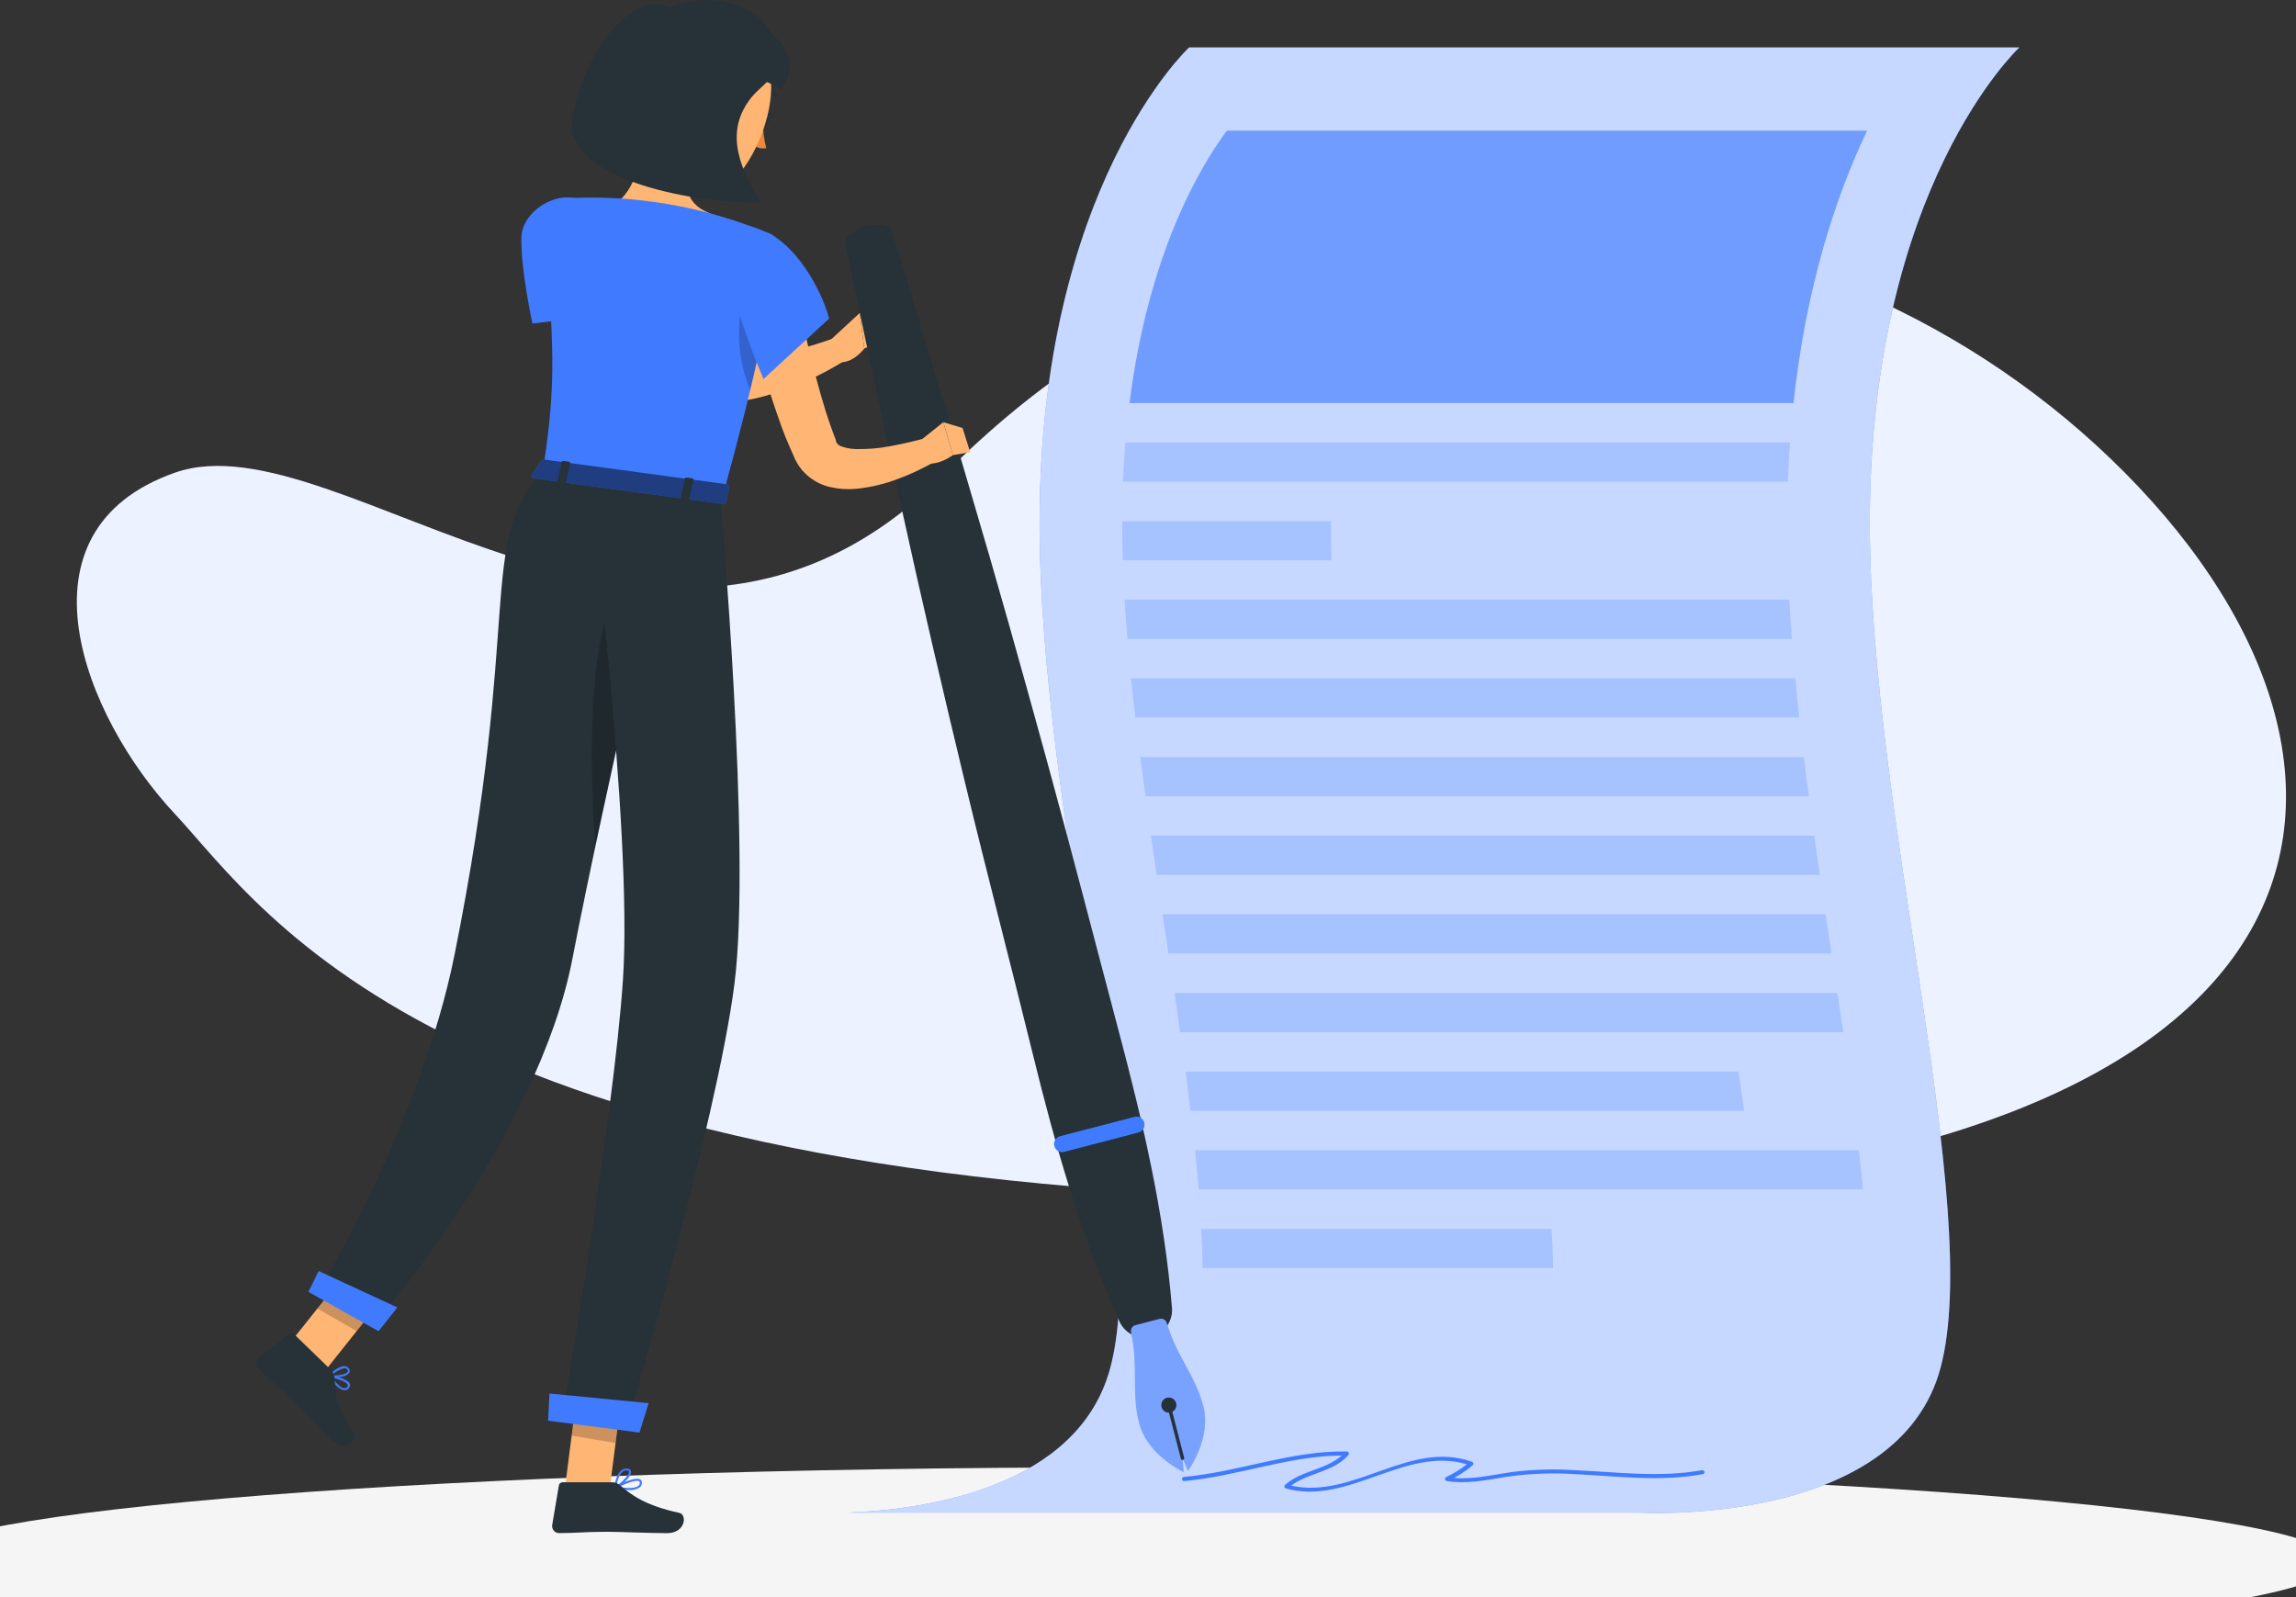 <?xml version="1.0" encoding="UTF-8"?> <svg xmlns="http://www.w3.org/2000/svg" width="230" height="160" viewBox="0 0 230 160" fill="none"><rect x="0" y="0" width="230" height="160" fill="#333333" stroke="none"/> <path d="M94.768 47.355C66.295 76.033 34.069 41.519 17.515 47.355C0.961 53.19 8.41 71.809 17.515 81.535C26.62 91.262 44.278 120.163 140.568 120.163C236.858 120.163 243.204 77.923 212.855 47.355C182.505 16.786 130.36 11.506 94.768 47.355Z" fill="#ECF2FF"></path> <path d="M112.5 166C179.603 166 234 161.747 234 156.5C234 151.253 179.603 147 112.5 147C45.397 147 -9 151.253 -9 156.5C-9 161.747 45.397 166 112.5 166Z" fill="#F5F5F5"></path> <path d="M202.287 4.752H119.119C119.119 4.752 104.138 18.647 104.138 52.427C104.138 81.478 115.499 120.867 111.234 136.99C108.017 149.157 92.417 151.246 84.94 151.535H164.102C164.102 151.535 190.136 153.119 194.402 136.99C198.667 120.861 187.306 81.478 187.306 52.422C187.306 18.624 202.287 4.752 202.287 4.752Z" fill="#407BFF"></path> <path opacity="0.7" d="M202.287 4.752H119.119C119.119 4.752 104.138 18.647 104.138 52.427C104.138 81.478 115.499 120.867 111.234 136.99C108.017 149.157 92.417 151.246 84.94 151.535H164.102C164.102 151.535 190.136 153.119 194.402 136.99C198.667 120.861 187.306 81.478 187.306 52.422C187.306 18.624 202.287 4.752 202.287 4.752Z" fill="white"></path> <g opacity="0.8"> <path opacity="0.8" d="M179.663 40.378H113.149C115.03 25.516 120.101 16.868 122.899 13.089H187.035C183.89 19.703 180.921 28.712 179.663 40.378Z" fill="#407BFF"></path> <path opacity="0.3" d="M179.106 48.259H112.497C112.552 46.908 112.63 45.596 112.74 44.329H179.31C179.218 45.608 179.15 46.917 179.106 48.259Z" fill="#407BFF"></path> <path opacity="0.3" d="M133.384 56.134H112.476C112.439 54.878 112.419 53.642 112.415 52.427V52.21H133.328V52.422C133.328 53.65 133.345 54.889 133.384 56.134Z" fill="#407BFF"></path> <path opacity="0.3" d="M179.503 64.01H112.944C112.828 62.687 112.735 61.375 112.663 60.086H179.249C179.315 61.386 179.4 62.694 179.503 64.01Z" fill="#407BFF"></path> <path opacity="0.3" d="M180.237 71.875H113.733C113.579 70.559 113.435 69.25 113.303 67.945H179.862C179.955 69.268 180.093 70.58 180.237 71.875Z" fill="#407BFF"></path> <path opacity="0.3" d="M181.197 79.767H114.749C114.567 78.456 114.396 77.144 114.23 75.843H180.701C180.855 77.151 181.021 78.459 181.197 79.767Z" fill="#407BFF"></path> <path opacity="0.3" d="M182.295 87.643H115.852C115.661 86.331 115.477 85.023 115.3 83.719H181.738C181.92 85.025 182.107 86.325 182.295 87.643Z" fill="#407BFF"></path> <path opacity="0.3" d="M183.471 95.523H117.05C116.945 94.806 116.835 94.078 116.725 93.35L116.46 91.593H182.881C183.079 92.905 183.272 94.217 183.471 95.523Z" fill="#407BFF"></path> <path opacity="0.3" d="M118.209 103.399C118.025 102.102 117.841 100.794 117.657 99.475H184.067C184.26 100.787 184.459 102.093 184.646 103.399H118.209Z" fill="#407BFF"></path> <path opacity="0.3" d="M119.263 111.274C119.108 109.99 118.937 108.678 118.761 107.35H174.162C174.35 108.673 174.526 109.985 174.714 111.274H119.263Z" fill="#407BFF"></path> <path opacity="0.3" d="M120.079 119.155C119.972 117.873 119.851 116.563 119.715 115.226H186.218C186.367 116.571 186.505 117.882 186.621 119.155H120.079Z" fill="#407BFF"></path> <path opacity="0.3" d="M120.46 127.03C120.46 125.763 120.41 124.451 120.338 123.106H155.428C155.516 124.479 155.566 125.791 155.582 127.03H120.46Z" fill="#407BFF"></path> </g> <path d="M170.481 147.283C166.26 148.056 161.983 147.467 157.74 147.283C155.705 147.151 153.662 147.205 151.637 147.445C149.65 147.711 147.675 148.234 145.672 148.056C146.334 147.698 146.957 147.271 147.531 146.783C147.557 146.758 147.575 146.726 147.585 146.692C147.594 146.657 147.595 146.62 147.586 146.585C147.577 146.55 147.559 146.518 147.534 146.493C147.509 146.467 147.478 146.448 147.443 146.439C141.213 144.215 135.541 150.229 129.333 148.828C131.093 147.517 133.571 147.489 135.072 145.766C135.099 145.736 135.118 145.699 135.125 145.659C135.132 145.619 135.128 145.577 135.112 145.539C135.096 145.502 135.07 145.47 135.036 145.447C135.003 145.424 134.963 145.411 134.923 145.41C129.371 145.299 124.129 147.461 118.611 147.956C118.346 147.956 118.346 148.395 118.611 148.373C123.936 147.906 129.04 145.855 134.409 145.811C132.804 147.256 130.354 147.306 128.72 148.762C128.695 148.788 128.677 148.82 128.667 148.855C128.658 148.89 128.658 148.927 128.667 148.962C128.675 148.997 128.693 149.029 128.718 149.056C128.743 149.082 128.774 149.101 128.809 149.112C135.066 150.852 140.761 144.838 146.941 146.694C146.297 147.204 145.595 147.635 144.85 147.978C144.815 147.999 144.787 148.03 144.769 148.067C144.751 148.104 144.745 148.146 144.75 148.186C144.755 148.227 144.772 148.265 144.799 148.296C144.825 148.327 144.86 148.35 144.899 148.362C146.935 148.706 148.927 148.267 150.936 147.945C153.185 147.62 155.461 147.53 157.729 147.678C162.016 147.884 166.32 148.467 170.58 147.678C170.862 147.639 170.751 147.233 170.481 147.283Z" fill="#407BFF"></path> <path d="M57.846 25.26C58.194 25.71 58.641 26.238 59.049 26.727C59.458 27.217 59.905 27.711 60.346 28.189C61.234 29.145 62.134 30.084 63.105 30.968C64.906 32.691 66.952 34.133 69.175 35.248C69.445 35.37 69.727 35.481 69.975 35.581C70.098 35.63 70.223 35.673 70.35 35.709C70.468 35.756 70.59 35.791 70.715 35.815C71.244 35.952 71.785 36.037 72.331 36.07C73.553 36.13 74.778 36.059 75.984 35.859C77.266 35.662 78.535 35.391 79.786 35.048C81.055 34.714 82.352 34.303 83.561 33.875L84.664 36.098C82.211 37.643 79.555 38.833 76.773 39.633C75.307 40.056 73.795 40.3 72.271 40.361C71.445 40.394 70.618 40.34 69.804 40.2C69.594 40.166 69.379 40.116 69.169 40.066C68.96 40.016 68.739 39.961 68.557 39.9C68.171 39.783 67.796 39.655 67.453 39.511C64.645 38.347 62.06 36.698 59.816 34.636C58.721 33.681 57.677 32.668 56.688 31.602C56.197 31.046 55.717 30.529 55.253 29.973C54.789 29.418 54.348 28.862 53.868 28.223L57.846 25.26Z" fill="#FFB573"></path> <path d="M52.234 23.687C52.113 26.8 53.338 32.413 53.338 32.413L60.986 31.479C60.986 31.479 61.268 23.265 59.783 21.281C57.273 17.963 52.35 20.742 52.234 23.687Z" fill="#407BFF"></path> <path d="M82.535 34.665L86.116 31.363L86.574 34.92C86.574 34.92 85.09 36.927 83.406 36.082L82.535 34.665Z" fill="#FFB573"></path> <path d="M87.915 31.558L89.432 33.559L86.574 34.92L86.116 31.363L87.915 31.558Z" fill="#FFB573"></path> <path d="M87.009 22.56C87.39 22.56 87.6 22.56 87.87 22.56C87.986 22.552 88.102 22.552 88.218 22.56L88.504 22.599C88.752 22.628 88.988 22.722 89.189 22.871C89.286 22.987 89.351 23.127 89.376 23.277L89.503 23.699L90.016 25.366L91.043 28.74L93.09 35.493C94.442 39.995 95.849 44.486 97.151 48.998C99.828 58.013 102.36 67.062 104.849 76.126C107.338 85.191 109.677 94.295 112.083 103.36C114.489 112.425 116.641 121.595 117.408 131.111C117.436 131.747 117.246 132.373 116.87 132.885C116.494 133.397 115.955 133.763 115.343 133.923C114.731 134.082 114.083 134.025 113.508 133.761C112.932 133.497 112.465 133.042 112.183 132.472C108.265 123.78 105.704 114.737 103.464 105.611C101.224 96.485 98.845 87.437 96.649 78.316C94.453 69.196 92.306 60.025 90.298 50.838C89.266 46.253 88.328 41.64 87.34 37.044L85.878 30.141L85.144 26.689L84.78 24.961L84.686 24.533C84.636 24.388 84.625 24.233 84.653 24.083C84.76 23.862 84.919 23.671 85.116 23.527L85.354 23.349C85.445 23.279 85.541 23.216 85.641 23.16C85.878 23.021 86.049 22.904 86.391 22.738C86.584 22.638 86.794 22.578 87.009 22.56Z" fill="#263238"></path> <path d="M116.878 132.544C116.837 132.394 116.739 132.266 116.604 132.188C116.47 132.11 116.311 132.088 116.161 132.127L114.947 132.444L113.733 132.761C113.583 132.8 113.454 132.898 113.375 133.032C113.295 133.166 113.271 133.326 113.308 133.478C114.064 136.979 113.308 139.486 114.114 142.565C114.947 145.805 118.572 147.467 118.572 147.467L118.457 146.083L119.008 147.35C119.008 147.35 121.376 144.127 120.542 140.887C119.759 137.808 117.905 135.974 116.878 132.544Z" fill="#407BFF"></path> <path opacity="0.3" d="M116.878 132.544C116.837 132.394 116.739 132.266 116.604 132.188C116.47 132.11 116.311 132.088 116.161 132.127L114.947 132.444L113.733 132.761C113.583 132.8 113.454 132.898 113.375 133.032C113.295 133.166 113.271 133.326 113.308 133.478C114.064 136.979 113.308 139.486 114.114 142.565C114.947 145.805 118.572 147.467 118.572 147.467L118.457 146.083L119.008 147.35C119.008 147.35 121.376 144.127 120.542 140.887C119.759 137.808 117.905 135.974 116.878 132.544Z" fill="white"></path> <path d="M117.822 140.58C117.858 140.726 117.85 140.88 117.799 141.021C117.749 141.162 117.657 141.285 117.537 141.375C117.417 141.464 117.274 141.515 117.125 141.523C116.976 141.53 116.828 141.493 116.7 141.415C116.572 141.338 116.469 141.225 116.405 141.089C116.341 140.953 116.319 140.801 116.34 140.653C116.362 140.504 116.426 140.365 116.526 140.253C116.626 140.141 116.756 140.062 116.901 140.025C117.096 139.976 117.303 140.007 117.475 140.111C117.648 140.215 117.773 140.384 117.822 140.58Z" fill="#263238"></path> <path d="M118.501 146.25C118.479 146.257 118.456 146.259 118.434 146.256C118.411 146.254 118.389 146.246 118.37 146.235C118.35 146.223 118.333 146.208 118.319 146.19C118.306 146.171 118.296 146.15 118.291 146.128L116.923 140.82C116.917 140.798 116.916 140.775 116.918 140.753C116.921 140.73 116.929 140.709 116.94 140.689C116.951 140.669 116.966 140.652 116.984 140.638C117.002 140.625 117.022 140.615 117.044 140.609C117.066 140.602 117.089 140.6 117.111 140.603C117.134 140.605 117.156 140.613 117.176 140.624C117.195 140.635 117.212 140.651 117.226 140.669C117.239 140.688 117.249 140.709 117.254 140.731L118.622 146.039C118.628 146.061 118.63 146.084 118.627 146.106C118.624 146.129 118.616 146.15 118.605 146.17C118.594 146.189 118.579 146.207 118.561 146.22C118.543 146.234 118.523 146.244 118.501 146.25Z" fill="#263238"></path> <path d="M114.031 113.458L106.593 115.398C106.387 115.45 106.168 115.418 105.985 115.309C105.802 115.199 105.67 115.022 105.616 114.814C105.563 114.61 105.591 114.393 105.694 114.21C105.797 114.026 105.967 113.89 106.168 113.83L113.645 111.891C113.848 111.837 114.063 111.865 114.245 111.969C114.428 112.073 114.563 112.244 114.622 112.446C114.651 112.552 114.658 112.662 114.644 112.771C114.63 112.879 114.594 112.984 114.539 113.078C114.484 113.172 114.411 113.255 114.324 113.32C114.236 113.385 114.137 113.432 114.031 113.458Z" fill="#407BFF"></path> <path d="M76.271 11.738C76.138 12.071 76.21 12.421 76.426 12.516C76.641 12.61 76.928 12.416 77.061 12.082C77.194 11.749 77.127 11.399 76.906 11.304C76.685 11.21 76.409 11.404 76.271 11.738Z" fill="#263238"></path> <path d="M76.807 11.293L77.696 11.409C77.696 11.409 77.033 11.847 76.807 11.293Z" fill="#263238"></path> <path d="M76.426 12.183C76.417 13.077 76.528 13.969 76.757 14.834C76.537 14.881 76.309 14.879 76.09 14.828C75.871 14.777 75.665 14.679 75.488 14.539L76.426 12.183Z" fill="#ED893E"></path> <path d="M77.607 9.704C77.572 9.697 77.54 9.682 77.513 9.659C77.314 9.477 77.077 9.342 76.818 9.267C76.56 9.192 76.288 9.178 76.023 9.226C75.969 9.24 75.912 9.232 75.863 9.204C75.815 9.176 75.779 9.13 75.764 9.076C75.75 9.021 75.758 8.964 75.786 8.915C75.814 8.866 75.859 8.83 75.913 8.815C76.244 8.748 76.586 8.761 76.912 8.852C77.238 8.943 77.538 9.109 77.789 9.337C77.808 9.357 77.824 9.38 77.835 9.406C77.845 9.432 77.851 9.459 77.851 9.487C77.851 9.515 77.845 9.543 77.835 9.568C77.824 9.594 77.808 9.618 77.789 9.637C77.766 9.663 77.738 9.682 77.706 9.694C77.674 9.705 77.64 9.709 77.607 9.704Z" fill="#263238"></path> <path d="M64.573 11.566C64.81 14.273 63.916 18.702 61.886 20.208C61.886 20.208 63.414 23.054 68.308 23.715C73.689 24.444 71.161 21.392 71.161 21.392C68.297 20.281 68.606 18.13 69.329 16.151L64.573 11.566Z" fill="#FFB573"></path> <path d="M79.234 26.011C79.659 28.534 80.183 31.152 80.73 33.703C81.022 34.976 81.314 36.254 81.657 37.504C81.999 38.755 82.341 40.005 82.722 41.234C82.931 41.84 83.119 42.456 83.34 43.046L83.671 43.935L83.748 44.152V44.218C83.759 44.252 83.772 44.286 83.787 44.318C83.9 44.517 84.087 44.662 84.305 44.724C84.742 44.881 85.2 44.969 85.663 44.985C86.847 45.018 88.031 44.921 89.194 44.696C90.414 44.474 91.7 44.174 92.897 43.84L93.907 46.091C93.298 46.456 92.672 46.79 92.031 47.092C91.397 47.405 90.746 47.683 90.083 47.925C88.693 48.472 87.236 48.824 85.751 48.97C84.879 49.05 84 48.99 83.147 48.792C82.053 48.541 81.069 47.943 80.338 47.086C80.149 46.856 79.979 46.611 79.83 46.353C79.753 46.225 79.692 46.091 79.626 45.964L79.521 45.713L79.091 44.741C78.809 44.09 78.539 43.44 78.302 42.784C77.827 41.473 77.375 40.156 76.983 38.833C76.591 37.51 76.238 36.176 75.879 34.842C75.223 32.163 74.687 29.512 74.29 26.739L79.234 26.011Z" fill="#FFB573"></path> <path d="M92.367 43.996L94.497 42.295L95.457 45.597C95.457 45.597 92.544 47.72 91.766 45.224L92.367 43.996Z" fill="#FFB573"></path> <path d="M96.423 42.879L97.185 45.291L95.458 45.597L94.503 42.295L96.423 42.879Z" fill="#FFB573"></path> <path d="M56.627 148.801L61.08 149.134L62.399 138.835L57.946 138.502L56.627 148.801Z" fill="#FFB573"></path> <path d="M28.11 135.718L31.967 138.08L38.385 130.01L34.527 127.648L28.11 135.718Z" fill="#FFB573"></path> <path d="M34.66 139.268C34.605 139.277 34.549 139.277 34.494 139.268C33.942 139.268 33.286 138.401 32.955 137.89C32.943 137.873 32.936 137.853 32.936 137.832C32.936 137.811 32.943 137.79 32.955 137.773C32.965 137.755 32.981 137.741 33 137.732C33.018 137.723 33.039 137.72 33.059 137.723C33.242 137.762 34.836 138.101 35.046 138.635C35.069 138.694 35.075 138.758 35.066 138.82C35.056 138.882 35.03 138.941 34.991 138.99C34.917 139.12 34.799 139.218 34.66 139.268ZM33.28 138.007C33.749 138.674 34.196 139.068 34.5 139.074C34.566 139.075 34.631 139.057 34.688 139.024C34.745 138.991 34.793 138.943 34.825 138.885C34.84 138.862 34.848 138.835 34.848 138.807C34.848 138.779 34.84 138.752 34.825 138.729C34.737 138.446 33.915 138.162 33.28 138.012V138.007Z" fill="#407BFF"></path> <path d="M34.422 137.879C33.964 138.005 33.484 138.029 33.015 137.951C32.998 137.946 32.982 137.935 32.969 137.922C32.957 137.908 32.948 137.892 32.943 137.874C32.934 137.858 32.93 137.841 32.93 137.824C32.93 137.806 32.934 137.789 32.943 137.774C32.976 137.735 33.854 136.829 34.499 136.857C34.583 136.858 34.665 136.878 34.739 136.915C34.814 136.953 34.879 137.007 34.93 137.073C34.989 137.133 35.028 137.21 35.038 137.294C35.048 137.378 35.029 137.463 34.985 137.535C34.839 137.707 34.642 137.828 34.422 137.879ZM33.263 137.779C33.815 137.84 34.665 137.679 34.836 137.423C34.836 137.379 34.88 137.318 34.792 137.207C34.759 137.164 34.718 137.129 34.67 137.105C34.622 137.081 34.569 137.068 34.516 137.068C34.035 137.168 33.597 137.417 33.263 137.779Z" fill="#407BFF"></path> <path d="M33.125 137.212L29.467 133.666C29.407 133.604 29.325 133.566 29.239 133.56C29.152 133.553 29.067 133.58 28.998 133.633L25.875 136.056C25.799 136.123 25.739 136.206 25.698 136.299C25.657 136.391 25.635 136.491 25.635 136.593C25.635 136.694 25.657 136.794 25.698 136.887C25.739 136.979 25.799 137.062 25.875 137.129C27.171 138.346 27.856 138.868 29.461 140.43C30.455 141.392 31.801 142.892 33.17 144.221C34.538 145.549 35.873 144.293 35.421 143.62C33.379 140.608 33.683 139.48 33.501 137.94C33.462 137.662 33.329 137.405 33.125 137.212Z" fill="#263238"></path> <path d="M63.011 149.279C62.54 149.27 62.071 149.216 61.61 149.118C61.589 149.113 61.569 149.102 61.554 149.087C61.54 149.071 61.53 149.05 61.527 149.029C61.524 149.007 61.528 148.985 61.538 148.965C61.548 148.945 61.563 148.929 61.582 148.918C61.786 148.812 63.596 147.895 64.126 148.206C64.177 148.233 64.22 148.272 64.25 148.321C64.28 148.37 64.296 148.427 64.297 148.484C64.308 148.581 64.296 148.678 64.26 148.769C64.225 148.859 64.167 148.939 64.093 149.001C63.774 149.214 63.393 149.312 63.011 149.279ZM61.963 148.968C62.945 149.129 63.679 149.09 63.955 148.845C64.004 148.804 64.041 148.75 64.064 148.69C64.088 148.63 64.095 148.565 64.087 148.501C64.089 148.478 64.084 148.456 64.073 148.436C64.063 148.416 64.046 148.4 64.027 148.39C63.729 148.223 62.708 148.612 61.963 148.968Z" fill="#407BFF"></path> <path d="M61.632 149.129C61.612 149.134 61.591 149.134 61.571 149.129C61.555 149.118 61.542 149.103 61.534 149.085C61.527 149.067 61.524 149.048 61.527 149.029C61.527 148.951 61.742 147.117 62.741 147.117H62.824C63.116 147.144 63.199 147.289 63.216 147.411C63.298 147.917 62.217 148.89 61.676 149.134L61.632 149.129ZM62.736 147.311C62.096 147.311 61.842 148.378 61.764 148.834C62.316 148.501 63.05 147.723 63.001 147.434C63.001 147.406 63.001 147.333 62.796 147.317L62.736 147.311Z" fill="#407BFF"></path> <path d="M61.356 148.495H56.351C56.265 148.495 56.181 148.526 56.114 148.581C56.048 148.637 56.003 148.715 55.987 148.801L55.314 152.786C55.3 152.886 55.309 152.987 55.337 153.084C55.366 153.18 55.415 153.269 55.481 153.345C55.547 153.421 55.628 153.482 55.719 153.523C55.81 153.565 55.909 153.586 56.009 153.586C57.753 153.586 58.597 153.453 60.799 153.453C62.151 153.453 64.948 153.592 66.819 153.592C68.69 153.592 68.839 151.73 68.061 151.563C64.59 150.807 63.243 149.762 62.096 148.784C61.891 148.603 61.629 148.5 61.356 148.495Z" fill="#263238"></path> <path opacity="0.2" d="M62.399 138.836L61.665 144.561L57.262 143.816L57.946 138.508L62.399 138.836Z" fill="black"></path> <path opacity="0.2" d="M34.522 127.648L38.384 130.016L35.725 133.35L31.785 131.088L34.522 127.648Z" fill="black"></path> <path d="M54.381 47.231L72.409 49.671C79.395 24.205 77.337 23.521 77.337 23.521C76.542 23.14 75.722 22.816 74.881 22.554C74.031 22.243 73.172 21.959 72.304 21.704C70.57 21.185 68.806 20.771 67.023 20.464C63.562 19.865 60.045 19.665 56.539 19.869C56.188 19.894 55.846 19.999 55.541 20.175C55.235 20.351 54.972 20.594 54.773 20.887C54.698 20.995 54.633 21.11 54.58 21.231C54.384 21.654 54.307 22.123 54.359 22.587C55.882 35.971 55.391 40.373 54.381 47.231Z" fill="#407BFF"></path> <path opacity="0.2" d="M74.164 31.302C73.809 33.937 74.146 36.62 75.141 39.083C76.338 34.115 76.989 30.747 77.309 28.412C75.935 28.351 74.506 28.885 74.164 31.302Z" fill="black"></path> <path d="M77.177 23.432C80.267 25.21 82.413 29.451 83.059 31.913L76.481 37.971C76.481 37.971 73.071 29.985 73.347 27.506C73.623 25.027 76.012 22.759 77.177 23.432Z" fill="#407BFF"></path> <path d="M65.55 5.98C64.165 10.193 63.492 11.944 64.706 14.945C66.538 19.464 71.962 20.42 74.567 16.746C76.912 13.439 78.782 7.103 75.444 3.735C74.742 2.984 73.858 2.429 72.879 2.127C71.9 1.825 70.859 1.785 69.86 2.012C68.861 2.239 67.938 2.724 67.182 3.42C66.426 4.116 65.864 4.999 65.55 5.98Z" fill="#FFB573"></path> <path d="M72.409 9.715C72.118 10.488 72.071 11.333 72.276 12.133C72.552 13.245 73.38 13.339 73.893 12.622C74.406 11.905 74.754 10.61 74.202 9.676C73.65 8.743 72.767 8.865 72.409 9.715Z" fill="#FFB573"></path> <path d="M67.051 0.734C64.071 -0.934 58.708 3.946 57.361 11.911C56.395 17.613 68.486 20.37 76.123 20.281C75.615 18.936 72.442 14.889 74.467 10.993C75.94 8.165 77.618 8.82 77.728 5.53C77.866 1.384 72.414 -1.395 67.051 0.734Z" fill="#263238"></path> <path d="M73.832 2.523C77.297 2.184 80.779 5.613 78.197 9.031C77.566 8.522 76.832 8.158 76.046 7.966C75.26 7.774 74.442 7.758 73.65 7.92C72.066 8.276 73.832 2.523 73.832 2.523Z" fill="#263238"></path> <path d="M67.652 49.026C67.652 49.026 60.672 78.827 57.361 95.951C53.907 114.014 37.347 132.833 37.347 132.833L31.741 129.676C31.741 129.676 42.159 112.502 45.536 95.634C52.4 61.398 47.743 54.506 54.364 47.236L67.652 49.026Z" fill="#263238"></path> <path d="M37.921 133.361L30.897 129.42L31.923 127.331L39.803 130.982L37.921 133.361Z" fill="#407BFF"></path> <path opacity="0.2" d="M63.927 55.502C58.487 60.265 59.077 77.177 59.645 84.769C61.93 73.942 64.672 61.893 66.267 54.918C65.71 54.484 64.932 54.646 63.927 55.502Z" fill="black"></path> <path d="M72.144 49.681C72.144 49.681 75.295 85.069 73.573 98.563C71.785 112.602 62.692 143.143 62.692 143.143L56.258 142.309C56.258 142.309 61.478 112.041 62.405 98.146C63.414 82.99 58.928 47.898 58.928 47.898L72.144 49.681Z" fill="#263238"></path> <path d="M64.055 143.516L54.906 142.326L55.044 139.603L64.976 140.57L64.055 143.516Z" fill="#407BFF"></path> <path d="M54.221 46.136L53.239 47.642C53.162 47.759 53.3 47.903 53.504 47.931L72.414 50.488C72.58 50.488 72.723 50.449 72.74 50.349L73.076 48.759C73.076 48.648 72.966 48.531 72.79 48.509L54.53 46.041C54.475 46.03 54.418 46.032 54.364 46.049C54.31 46.065 54.261 46.095 54.221 46.136Z" fill="#407BFF"></path> <path opacity="0.5" d="M54.221 46.136L53.239 47.642C53.162 47.759 53.3 47.903 53.504 47.931L72.414 50.488C72.58 50.488 72.723 50.449 72.74 50.349L73.076 48.759C73.076 48.648 72.966 48.531 72.79 48.509L54.53 46.041C54.475 46.03 54.418 46.032 54.364 46.049C54.31 46.065 54.261 46.095 54.221 46.136Z" fill="black"></path> <path d="M56.462 48.531L55.971 48.464C55.871 48.464 55.805 48.392 55.816 48.331L56.269 46.264C56.269 46.208 56.373 46.169 56.467 46.18L56.958 46.247C57.058 46.247 57.124 46.319 57.113 46.38L56.66 48.448C56.649 48.481 56.556 48.531 56.462 48.531Z" fill="#263238"></path> <path d="M68.811 50.198L68.32 50.131C68.226 50.131 68.154 50.059 68.165 49.998L68.618 47.931C68.618 47.869 68.722 47.831 68.822 47.847L69.307 47.908C69.407 47.908 69.473 47.986 69.462 48.047L69.009 50.109C68.998 50.198 68.905 50.198 68.811 50.198Z" fill="#263238"></path> </svg> 